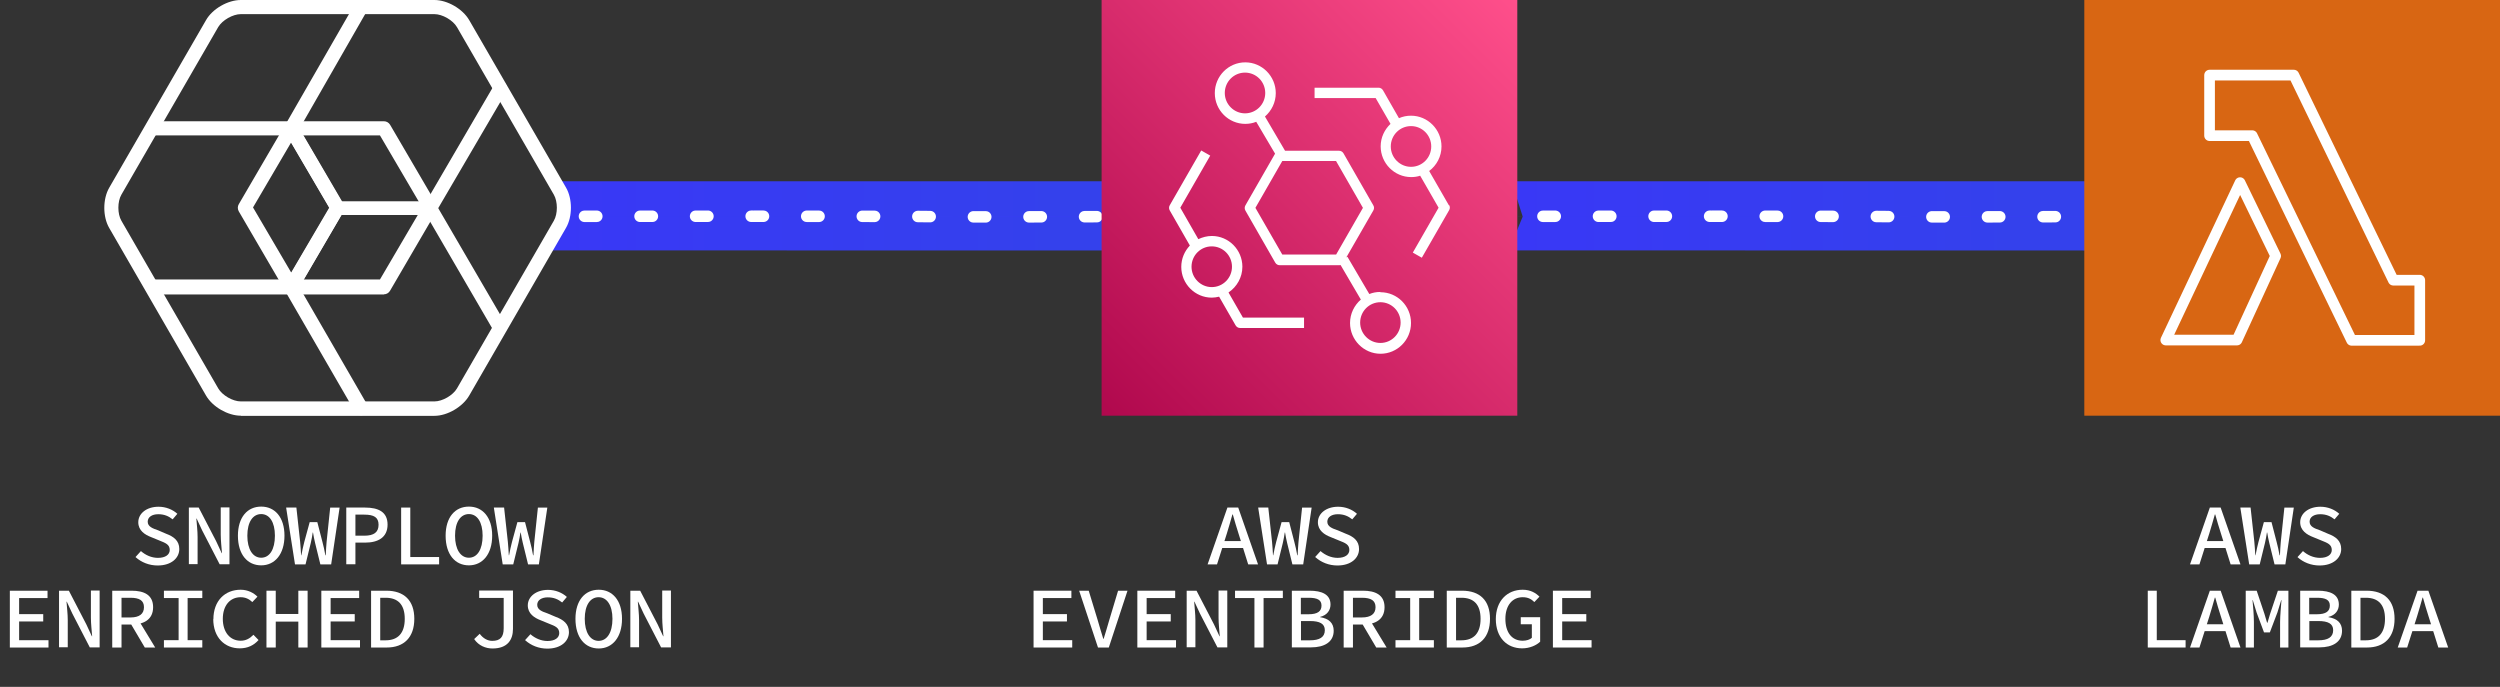 <?xml version="1.0" encoding="UTF-8"?><svg id="b" xmlns="http://www.w3.org/2000/svg" xmlns:xlink="http://www.w3.org/1999/xlink" viewBox="0 0 180.42 49.57"><rect x="0" y="0" width="180.42" height="49.57" fill="#333333" stroke="none"/><defs><linearGradient id="d" x1="417.9" y1="15.58" x2="469.37" y2="15.58" gradientTransform="translate(578.26) rotate(-180) scale(1 -1)" gradientUnits="userSpaceOnUse"><stop offset=".28" stop-color="#3441ec"/><stop offset="1" stop-color="#3938f6"/></linearGradient><linearGradient id="e" x1="109.37" y1="15.63" x2="160.36" y2="15.63" gradientTransform="matrix(1, 0, 0, 1, 0, 0)" xlink:href="#d"/><linearGradient id="f" x1="417.48" y1="15.63" x2="469.31" y2="15.63" gradientTransform="translate(578.26) rotate(-180) scale(1 -1)" gradientUnits="userSpaceOnUse"><stop offset=".62" stop-color="#fff"/><stop offset=".77" stop-color="#fff"/></linearGradient><linearGradient id="g" x1="487.07" y1="15.58" x2="538.54" y2="15.58" xlink:href="#d"/><linearGradient id="h" x1="40.2" y1="15.63" x2="91.19" y2="15.63" gradientTransform="matrix(1, 0, 0, 1, 0, 0)" xlink:href="#d"/><linearGradient id="i" x1="486.65" y1="15.63" x2="538.48" y2="15.63" xlink:href="#f"/><linearGradient id="j" x1="-2568.13" y1="-160.89" x2="-2565.63" y2="-158.39" gradientTransform="translate(30897.09 -1900.73) scale(12 -12)" gradientUnits="userSpaceOnUse"><stop offset="0" stop-color="#b0084d"/><stop offset="1" stop-color="#ff4f8b"/></linearGradient></defs><g id="c"><g><polygon points="108.89 18.07 160.36 18.08 160.36 13.08 109.08 13.08 109.89 15.63 108.89 18.07" style="fill:url(#d);"/><path d="m160.36,15.61c-41.41.11-3.36-.03-51,0" style="fill:url(#e); stroke:url(#f); stroke-dasharray:0 0 .89 3.12; stroke-linecap:round; stroke-miterlimit:30; stroke-width:.83px;"/></g><g><polygon points="39.72 18.07 91.19 18.08 91.19 13.08 39.91 13.08 40.72 15.63 39.72 18.07" style="fill:url(#g);"/><path d="m91.19,15.61c-41.41.11-3.36-.03-51,0" style="fill:url(#h); stroke:url(#i); stroke-dasharray:0 0 .89 3.12; stroke-linecap:round; stroke-miterlimit:30; stroke-width:.83px;"/></g><g><path d="m79.5,0h30v30h-30V0Z" style="fill:url(#j);"/><path d="m99.62,24.75c-.8,0-1.46-.66-1.46-1.47s.65-1.47,1.46-1.47,1.46.66,1.46,1.47-.65,1.47-1.46,1.47Zm-3.2-6.38h-3.88l-1.94-3.37,1.94-3.38h3.88l1.94,3.38-1.94,3.38h0Zm-6.57-10.19c-.8,0-1.46-.66-1.46-1.47s.65-1.47,1.46-1.47,1.46.66,1.46,1.47-.65,1.47-1.46,1.47Zm9.76,12.89c-.28,0-.54.05-.79.15l-1.58-2.69-.08.05,1.95-3.39c.07-.12.07-.26,0-.37l-2.15-3.75c-.07-.12-.19-.19-.32-.19h-3.92.02s-1.45-2.47-1.45-2.47c.47-.41.78-1.01.78-1.69,0-1.22-.99-2.22-2.2-2.22s-2.2.99-2.2,2.22.99,2.22,2.2,2.22c.28,0,.54-.05.79-.15l1.36,2.3-2.14,3.73c-.07.12-.07.26,0,.38l2.15,3.75c.07.12.19.19.32.19h4.31s.06,0,.09-.01l1.46,2.49c-.47.41-.78,1.01-.78,1.69,0,1.22.99,2.22,2.2,2.22s2.2-.99,2.2-2.22-.99-2.22-2.2-2.22Zm2.22-9.03c-.8,0-1.46-.66-1.46-1.47s.65-1.47,1.46-1.47,1.46.66,1.46,1.47-.65,1.47-1.46,1.47h0Zm2.73,2.77l-1.42-2.47c.54-.4.89-1.05.89-1.77,0-1.22-.99-2.22-2.2-2.22-.31,0-.6.06-.87.18l-1.15-2.01c-.07-.12-.19-.19-.32-.19h-4.62v.75h4.41l1.07,1.86c-.43.41-.71.98-.71,1.62,0,1.22.99,2.22,2.2,2.22.23,0,.45-.03.65-.1l1.33,2.31-1.86,3.24.65.37,1.97-3.43c.07-.12.07-.26,0-.37Zm-17.11,5.91c-.8,0-1.46-.66-1.46-1.47s.65-1.47,1.46-1.47,1.46.66,1.46,1.47-.65,1.47-1.46,1.47h0Zm1.22.38c.59-.4.99-1.08.99-1.85,0-1.22-.99-2.22-2.2-2.22-.35,0-.68.09-.98.23l-1.3-2.27,2.16-3.76-.65-.37-2.27,3.95c-.07.12-.07.26,0,.38l1.45,2.53c-.38.4-.62.94-.62,1.54,0,1.22.99,2.22,2.2,2.22.18,0,.36-.03.53-.07l1.19,2.07c.07.12.19.19.32.19h4.62v-.75h-4.41l-1.04-1.81Z" style="fill:#fff;"/></g><g><path d="m88.59,36.63h.77l1.43,4.1h-.71l-.7-2.23c-.14-.44-.28-.9-.41-1.37h-.03c-.13.46-.26.92-.4,1.37l-.71,2.23h-.68l1.43-4.1Zm-.62,2.42h2v.5h-2v-.5Z" style="fill:#fff;"/><path d="m90.81,36.63h.72l.27,2.47c.03.35.05.57.07.97h.02c.07-.4.13-.62.21-.96l.39-1.43h.55l.37,1.43c.09.34.14.57.21.96h.03c.02-.4.03-.63.06-.96l.26-2.48h.69l-.61,4.1h-.78l-.38-1.55c-.06-.25-.11-.5-.15-.75h-.02c-.04.25-.08.5-.14.75l-.38,1.55h-.76l-.64-4.1Z" style="fill:#fff;"/><path d="m94.91,40.2l.39-.43c.33.29.77.49,1.23.49.55,0,.85-.24.85-.57,0-.4-.31-.51-.74-.68l-.61-.25c-.44-.17-.92-.47-.92-1.07,0-.64.61-1.12,1.46-1.12.53,0,1.02.2,1.36.51l-.34.4c-.29-.23-.6-.37-1.04-.37s-.76.2-.76.54c0,.36.37.49.75.62l.59.25c.54.2.95.5.95,1.1,0,.66-.58,1.19-1.56,1.19-.62,0-1.18-.23-1.59-.6Z" style="fill:#fff;"/><path d="m74.6,42.63h2.72v.53h-2.06v1.16h1.74v.53h-1.74v1.35h2.12v.53h-2.79v-4.1Z" style="fill:#fff;"/><path d="m77.86,42.63h.71l.65,2.13c.14.47.25.87.4,1.34h.03c.15-.47.26-.87.4-1.34l.64-2.13h.68l-1.35,4.1h-.78l-1.36-4.1Z" style="fill:#fff;"/><path d="m82.09,42.63h2.72v.53h-2.06v1.16h1.74v.53h-1.74v1.35h2.12v.53h-2.79v-4.1Z" style="fill:#fff;"/><path d="m85.64,42.63h.71l1.26,2.43.4.86h.02c-.03-.41-.09-.9-.09-1.35v-1.95h.63v4.1h-.71l-1.26-2.44-.4-.86h-.02c.03.43.09.89.09,1.33v1.96h-.63v-4.1Z" style="fill:#fff;"/><path d="m90.52,43.16h-1.39v-.53h3.45v.53h-1.39v3.57h-.66v-3.57Z" style="fill:#fff;"/><path d="m93.23,42.63h1.28c.89,0,1.51.27,1.51,1,0,.4-.24.77-.75.89v.02c.63.1.98.42.98.98,0,.81-.67,1.2-1.63,1.2h-1.39v-4.1Zm1.2,1.7c.67,0,.94-.22.94-.63s-.31-.56-.92-.56h-.57v1.19h.55Zm.11,1.88c.68,0,1.07-.22,1.07-.73,0-.47-.37-.66-1.07-.66h-.65v1.39h.65Z" style="fill:#fff;"/><path d="m96.97,42.63h1.4c.88,0,1.55.3,1.55,1.19s-.67,1.25-1.55,1.25h-.73v1.66h-.67v-4.1Zm1.32,1.93c.63,0,.98-.25.98-.74s-.34-.68-.98-.68h-.65v1.42h.65Zm.45-.02l1.33,2.19h-.75l-1.08-1.83.5-.36Z" style="fill:#fff;"/><path d="m100.71,46.2h1.06v-3.04h-1.06v-.53h2.77v.53h-1.06v3.04h1.06v.53h-2.77v-.53Z" style="fill:#fff;"/><path d="m104.41,42.63h1.1c1.29,0,2.02.7,2.02,2.03s-.73,2.07-1.99,2.07h-1.13v-4.1Zm1.06,3.58c.9,0,1.38-.53,1.38-1.55s-.48-1.52-1.38-1.52h-.39v3.07h.39Z" style="fill:#fff;"/><path d="m107.95,44.69c0-1.33.82-2.13,1.94-2.13.58,0,.96.25,1.21.5l-.37.39c-.2-.2-.44-.35-.84-.35-.75,0-1.25.6-1.25,1.56s.45,1.58,1.25,1.58c.27,0,.52-.08.66-.21v-.98h-.8v-.51h1.4v1.77c-.27.26-.75.48-1.3.48-1.09,0-1.9-.77-1.9-2.12Z" style="fill:#fff;"/><path d="m112.08,42.63h2.72v.53h-2.06v1.16h1.74v.53h-1.74v1.35h2.12v.53h-2.79v-4.1Z" style="fill:#fff;"/></g><g id="k"><rect id="l" x="150.42" y="0" width="30" height="30" style="fill:#d86613;"/><path id="m" d="m159.46,5.43v4.36h3.08l7.17,14.77h4.92v-4.34h-1.91l-7.18-14.8h-6.08Z" style="fill:none; stroke:#fff; stroke-linecap:round; stroke-linejoin:round; stroke-width:.77px;"/><path id="n" d="m161.66,13.18l2.57,5.29-2.79,6.07h-5.14l5.36-11.36Z" style="fill:none; stroke:#fff; stroke-linecap:round; stroke-linejoin:round; stroke-width:.77px;"/></g><g><path d="m159.49,36.63h.77l1.43,4.1h-.71l-.7-2.23c-.14-.44-.28-.9-.41-1.37h-.03c-.13.46-.26.92-.4,1.37l-.71,2.23h-.68l1.43-4.1Zm-.63,2.42h2v.5h-2v-.5Z" style="fill:#fff;"/><path d="m161.7,36.63h.72l.27,2.47c.03.35.05.57.07.97h.02c.07-.4.13-.62.21-.96l.39-1.43h.55l.37,1.43c.09.34.14.57.21.96h.03c.02-.4.03-.63.06-.96l.26-2.48h.68l-.61,4.1h-.78l-.38-1.55c-.06-.25-.11-.5-.15-.75h-.02c-.04.25-.08.5-.14.75l-.38,1.55h-.76l-.64-4.1Z" style="fill:#fff;"/><path d="m165.81,40.2l.39-.43c.33.29.76.49,1.23.49.55,0,.85-.24.85-.57,0-.4-.32-.51-.74-.68l-.61-.25c-.44-.17-.93-.47-.93-1.07,0-.64.61-1.12,1.46-1.12.53,0,1.02.2,1.36.51l-.34.4c-.29-.23-.6-.37-1.04-.37s-.76.2-.76.54c0,.36.37.49.75.62l.58.25c.54.2.95.5.95,1.1,0,.66-.59,1.19-1.56,1.19-.62,0-1.18-.23-1.59-.6Z" style="fill:#fff;"/><path d="m154.99,42.63h.66v3.57h2.08v.53h-2.73v-4.1Z" style="fill:#fff;"/><path d="m159.49,42.63h.77l1.43,4.1h-.71l-.7-2.23c-.14-.44-.28-.9-.41-1.37h-.03c-.13.46-.26.92-.4,1.37l-.71,2.23h-.68l1.43-4.1Zm-.63,2.42h2v.5h-2v-.5Z" style="fill:#fff;"/><path d="m162.1,42.63h.76l.56,1.67.19.64h.03l.19-.64.56-1.67h.76v4.1h-.6v-1.85c0-.42.07-1.19.1-1.57h-.02l-.27.88-.55,1.45h-.42l-.54-1.45-.27-.88h-.02c.04.37.1,1.15.1,1.57v1.85h-.59v-4.1Z" style="fill:#fff;"/><path d="m166,42.63h1.28c.89,0,1.51.27,1.51,1,0,.4-.24.77-.75.89v.02c.63.1.98.42.98.98,0,.81-.67,1.2-1.63,1.2h-1.39v-4.1Zm1.2,1.7c.67,0,.94-.22.94-.63s-.31-.56-.92-.56h-.57v1.19h.54Zm.11,1.88c.68,0,1.07-.22,1.07-.73,0-.47-.37-.66-1.07-.66h-.65v1.39h.65Z" style="fill:#fff;"/><path d="m169.69,42.63h1.1c1.29,0,2.02.7,2.02,2.03s-.73,2.07-1.99,2.07h-1.13v-4.1Zm1.05,3.58c.9,0,1.38-.53,1.38-1.55s-.48-1.52-1.38-1.52h-.39v3.07h.39Z" style="fill:#fff;"/><path d="m174.48,42.63h.77l1.43,4.1h-.71l-.7-2.23c-.14-.44-.28-.9-.41-1.37h-.03c-.13.46-.26.92-.4,1.37l-.71,2.23h-.68l1.43-4.1Zm-.63,2.42h2v.5h-2v-.5Z" style="fill:#fff;"/></g></g><g id="o"><g><path d="m9.78,40.2l.39-.43c.33.29.76.49,1.23.49.55,0,.85-.24.85-.57,0-.4-.32-.51-.74-.68l-.61-.25c-.44-.17-.92-.47-.92-1.07,0-.64.61-1.12,1.46-1.12.53,0,1.02.2,1.36.51l-.34.4c-.29-.23-.6-.37-1.04-.37s-.76.2-.76.54c0,.36.37.49.75.62l.58.25c.54.2.95.5.95,1.1,0,.66-.58,1.19-1.56,1.19-.62,0-1.18-.23-1.59-.6Z" style="fill:#fff;"/><path d="m13.63,36.63h.71l1.26,2.43.4.86h.02c-.03-.41-.09-.9-.09-1.35v-1.95h.63v4.1h-.71l-1.26-2.44-.4-.86h-.02c.03.43.09.89.09,1.33v1.96h-.63v-4.1Z" style="fill:#fff;"/><path d="m17.17,38.66c0-1.34.69-2.1,1.68-2.1s1.68.77,1.68,2.1-.69,2.14-1.68,2.14-1.68-.78-1.68-2.14Zm2.67,0c0-.98-.39-1.56-.99-1.56s-1,.57-1,1.56.4,1.59,1,1.59.99-.59.99-1.59Z" style="fill:#fff;"/><path d="m20.67,36.63h.72l.27,2.47c.03.35.05.57.07.97h.02c.07-.4.13-.62.21-.96l.39-1.43h.55l.37,1.43c.09.34.14.57.21.96h.03c.02-.4.03-.63.06-.96l.26-2.48h.68l-.61,4.1h-.78l-.38-1.55c-.06-.25-.11-.5-.15-.75h-.02c-.04.25-.08.5-.14.75l-.38,1.55h-.76l-.64-4.1Z" style="fill:#fff;"/><path d="m24.99,36.63h1.36c.95,0,1.62.31,1.62,1.23s-.68,1.3-1.62,1.3h-.7v1.56h-.66v-4.1Zm1.3,2.03c.7,0,1.03-.25,1.03-.79s-.34-.73-1.03-.73h-.64v1.52h.64Z" style="fill:#fff;"/><path d="m28.95,36.63h.66v3.57h2.08v.53h-2.74v-4.1Z" style="fill:#fff;"/><path d="m32.16,38.66c0-1.34.69-2.1,1.68-2.1s1.68.77,1.68,2.1-.69,2.14-1.68,2.14-1.68-.78-1.68-2.14Zm2.67,0c0-.98-.39-1.56-.99-1.56s-1,.57-1,1.56.4,1.59,1,1.59.99-.59.99-1.59Z" style="fill:#fff;"/><path d="m35.66,36.63h.72l.27,2.47c.03.35.05.57.07.97h.02c.07-.4.13-.62.21-.96l.39-1.43h.55l.37,1.43c.09.34.14.57.21.96h.03c.02-.4.03-.63.06-.96l.26-2.48h.68l-.61,4.1h-.78l-.38-1.55c-.06-.25-.11-.5-.15-.75h-.02c-.04.25-.08.5-.14.75l-.38,1.55h-.76l-.64-4.1Z" style="fill:#fff;"/><path d="m.71,42.63h2.72v.53H1.38v1.16h1.74v.53h-1.74v1.35h2.12v.53H.71v-4.1Z" style="fill:#fff;"/><path d="m4.26,42.63h.71l1.26,2.43.4.86h.02c-.03-.41-.09-.9-.09-1.35v-1.95h.63v4.1h-.71l-1.26-2.44-.4-.86h-.02c.03.43.09.89.09,1.33v1.96h-.63v-4.1Z" style="fill:#fff;"/><path d="m8.1,42.63h1.4c.89,0,1.55.3,1.55,1.19s-.67,1.25-1.55,1.25h-.73v1.66h-.67v-4.1Zm1.32,1.93c.63,0,.97-.25.97-.74s-.34-.68-.97-.68h-.65v1.42h.65Zm.45-.02l1.33,2.19h-.75l-1.08-1.83.5-.36Z" style="fill:#fff;"/><path d="m11.83,46.2h1.06v-3.04h-1.06v-.53h2.77v.53h-1.06v3.04h1.06v.53h-2.77v-.53Z" style="fill:#fff;"/><path d="m15.4,44.69c0-1.33.83-2.13,1.97-2.13.53,0,.95.24,1.21.5l-.37.39c-.22-.21-.49-.35-.84-.35-.77,0-1.29.6-1.29,1.56s.52,1.58,1.29,1.58c.37,0,.66-.16.92-.43l.37.38c-.34.38-.78.6-1.36.6-1.07,0-1.91-.77-1.91-2.12Z" style="fill:#fff;"/><path d="m19.23,42.63h.67v1.68h1.63v-1.68h.67v4.1h-.67v-1.87h-1.63v1.87h-.67v-4.1Z" style="fill:#fff;"/><path d="m23.2,42.63h2.72v.53h-2.06v1.16h1.74v.53h-1.74v1.35h2.12v.53h-2.79v-4.1Z" style="fill:#fff;"/><path d="m26.78,42.63h1.1c1.28,0,2.02.7,2.02,2.03s-.74,2.07-1.99,2.07h-1.13v-4.1Zm1.05,3.58c.9,0,1.38-.53,1.38-1.55s-.48-1.52-1.38-1.52h-.39v3.07h.39Z" style="fill:#fff;"/><path d="m34.22,46.12l.4-.38c.25.34.58.51.9.51.57,0,.83-.26.83-.91v-2.19h-1.77v-.53h2.44v2.77c0,.77-.38,1.41-1.48,1.41-.48,0-1-.2-1.32-.68Z" style="fill:#fff;"/><path d="m37.89,46.2l.39-.43c.33.29.77.49,1.23.49.55,0,.85-.24.85-.57,0-.4-.31-.51-.74-.68l-.61-.25c-.44-.17-.92-.47-.92-1.07,0-.64.61-1.12,1.46-1.12.53,0,1.02.2,1.36.51l-.34.4c-.29-.23-.6-.37-1.04-.37s-.76.2-.76.54c0,.36.37.49.75.62l.59.25c.54.2.95.5.95,1.1,0,.66-.58,1.19-1.56,1.19-.62,0-1.18-.23-1.59-.6Z" style="fill:#fff;"/><path d="m41.53,44.66c0-1.34.69-2.1,1.68-2.1s1.68.77,1.68,2.1-.69,2.14-1.68,2.14-1.68-.78-1.68-2.14Zm2.67,0c0-.98-.4-1.56-1-1.56s-1,.57-1,1.56.4,1.59,1,1.59,1-.59,1-1.59Z" style="fill:#fff;"/><path d="m45.49,42.63h.71l1.26,2.43.4.86h.02c-.03-.41-.09-.9-.09-1.35v-1.95h.63v4.1h-.71l-1.26-2.44-.4-.86h-.02c.03.43.09.89.09,1.33v1.96h-.63v-4.1Z" style="fill:#fff;"/></g><g><path d="m31.05,15.51h-6.69c-.18,0-.35-.08-.44-.24l-3.35-5.72c-.09-.16-.09-.35,0-.51L25.62.26c.14-.24.45-.33.69-.19.24.14.33.45.19.69l-4.9,8.55,3.05,5.23h6.11l4.9-8.4c.14-.24.45-.33.69-.19.24.14.32.45.18.69l-5.05,8.63c-.09.16-.26.24-.44.24Z" style="fill:#fff;"/><path d="m26.06,29.97c-.18,0-.35-.09-.44-.25l-5.05-8.73c-.09-.16-.09-.35,0-.51l3.35-5.69c.09-.16.26-.24.44-.24h6.69c.18,0,.35.08.44.24l4.98,8.55c.14.24.06.55-.18.69-.24.14-.55.04-.69-.2l-4.84-8.32h-6.11l-3.05,5.21,4.9,8.48c.14.24.06.56-.19.7-.08.05-.17.07-.25.07Z" style="fill:#fff;"/><path d="m21.01,21.25h-9.96c-.28,0-.51-.26-.51-.54s.23-.54.51-.54h9.67l3.05-5.2-3.05-5.2h-9.67c-.28,0-.51-.23-.51-.51s.23-.51.51-.51h9.96c.18,0,.35.1.44.25l3.35,5.73c.09.16.09.35,0,.51l-3.35,5.74c-.09.16-.26.26-.44.26Z" style="fill:#fff;"/><path d="m17.38,30c-.94,0-2.04-.64-2.51-1.45l-6.99-12.1c-.47-.81-.47-2.08,0-2.9L14.87,1.45C15.33.64,16.44,0,17.38,0h13.97C32.29,0,33.39.64,33.86,1.45l6.99,12.09c.47.81.47,2.09,0,2.9l-6.99,12.11c-.47.81-1.57,1.46-2.51,1.46h-13.97Zm13.97-.45h0,0ZM17.38,1.02c-.58,0-1.34.44-1.63.93l-6.99,12.1c-.29.5-.29,1.38,0,1.88l6.99,12.1c.29.5,1.05.94,1.63.94h13.97s0,0,0,0c.58,0,1.34-.44,1.63-.94l6.99-12.1c.29-.5.29-1.38,0-1.88l-6.99-12.09c-.29-.5-1.05-.94-1.63-.94h-13.97Z" style="fill:#fff;"/><path d="m27.71,21.25h-6.69c-.18,0-.35-.1-.44-.26l-3.35-5.74c-.09-.16-.09-.36,0-.51l3.35-5.74c.09-.16.26-.25.44-.25h6.69c.18,0,.35.1.44.25l3.35,5.73c.09.16.09.35,0,.51l-3.35,5.74c-.09.16-.26.26-.44.26Zm-6.4-1.08h6.11l3.05-5.2-3.05-5.2h-6.11l-3.05,5.2,3.05,5.2Z" style="fill:#fff;"/></g></g></svg>